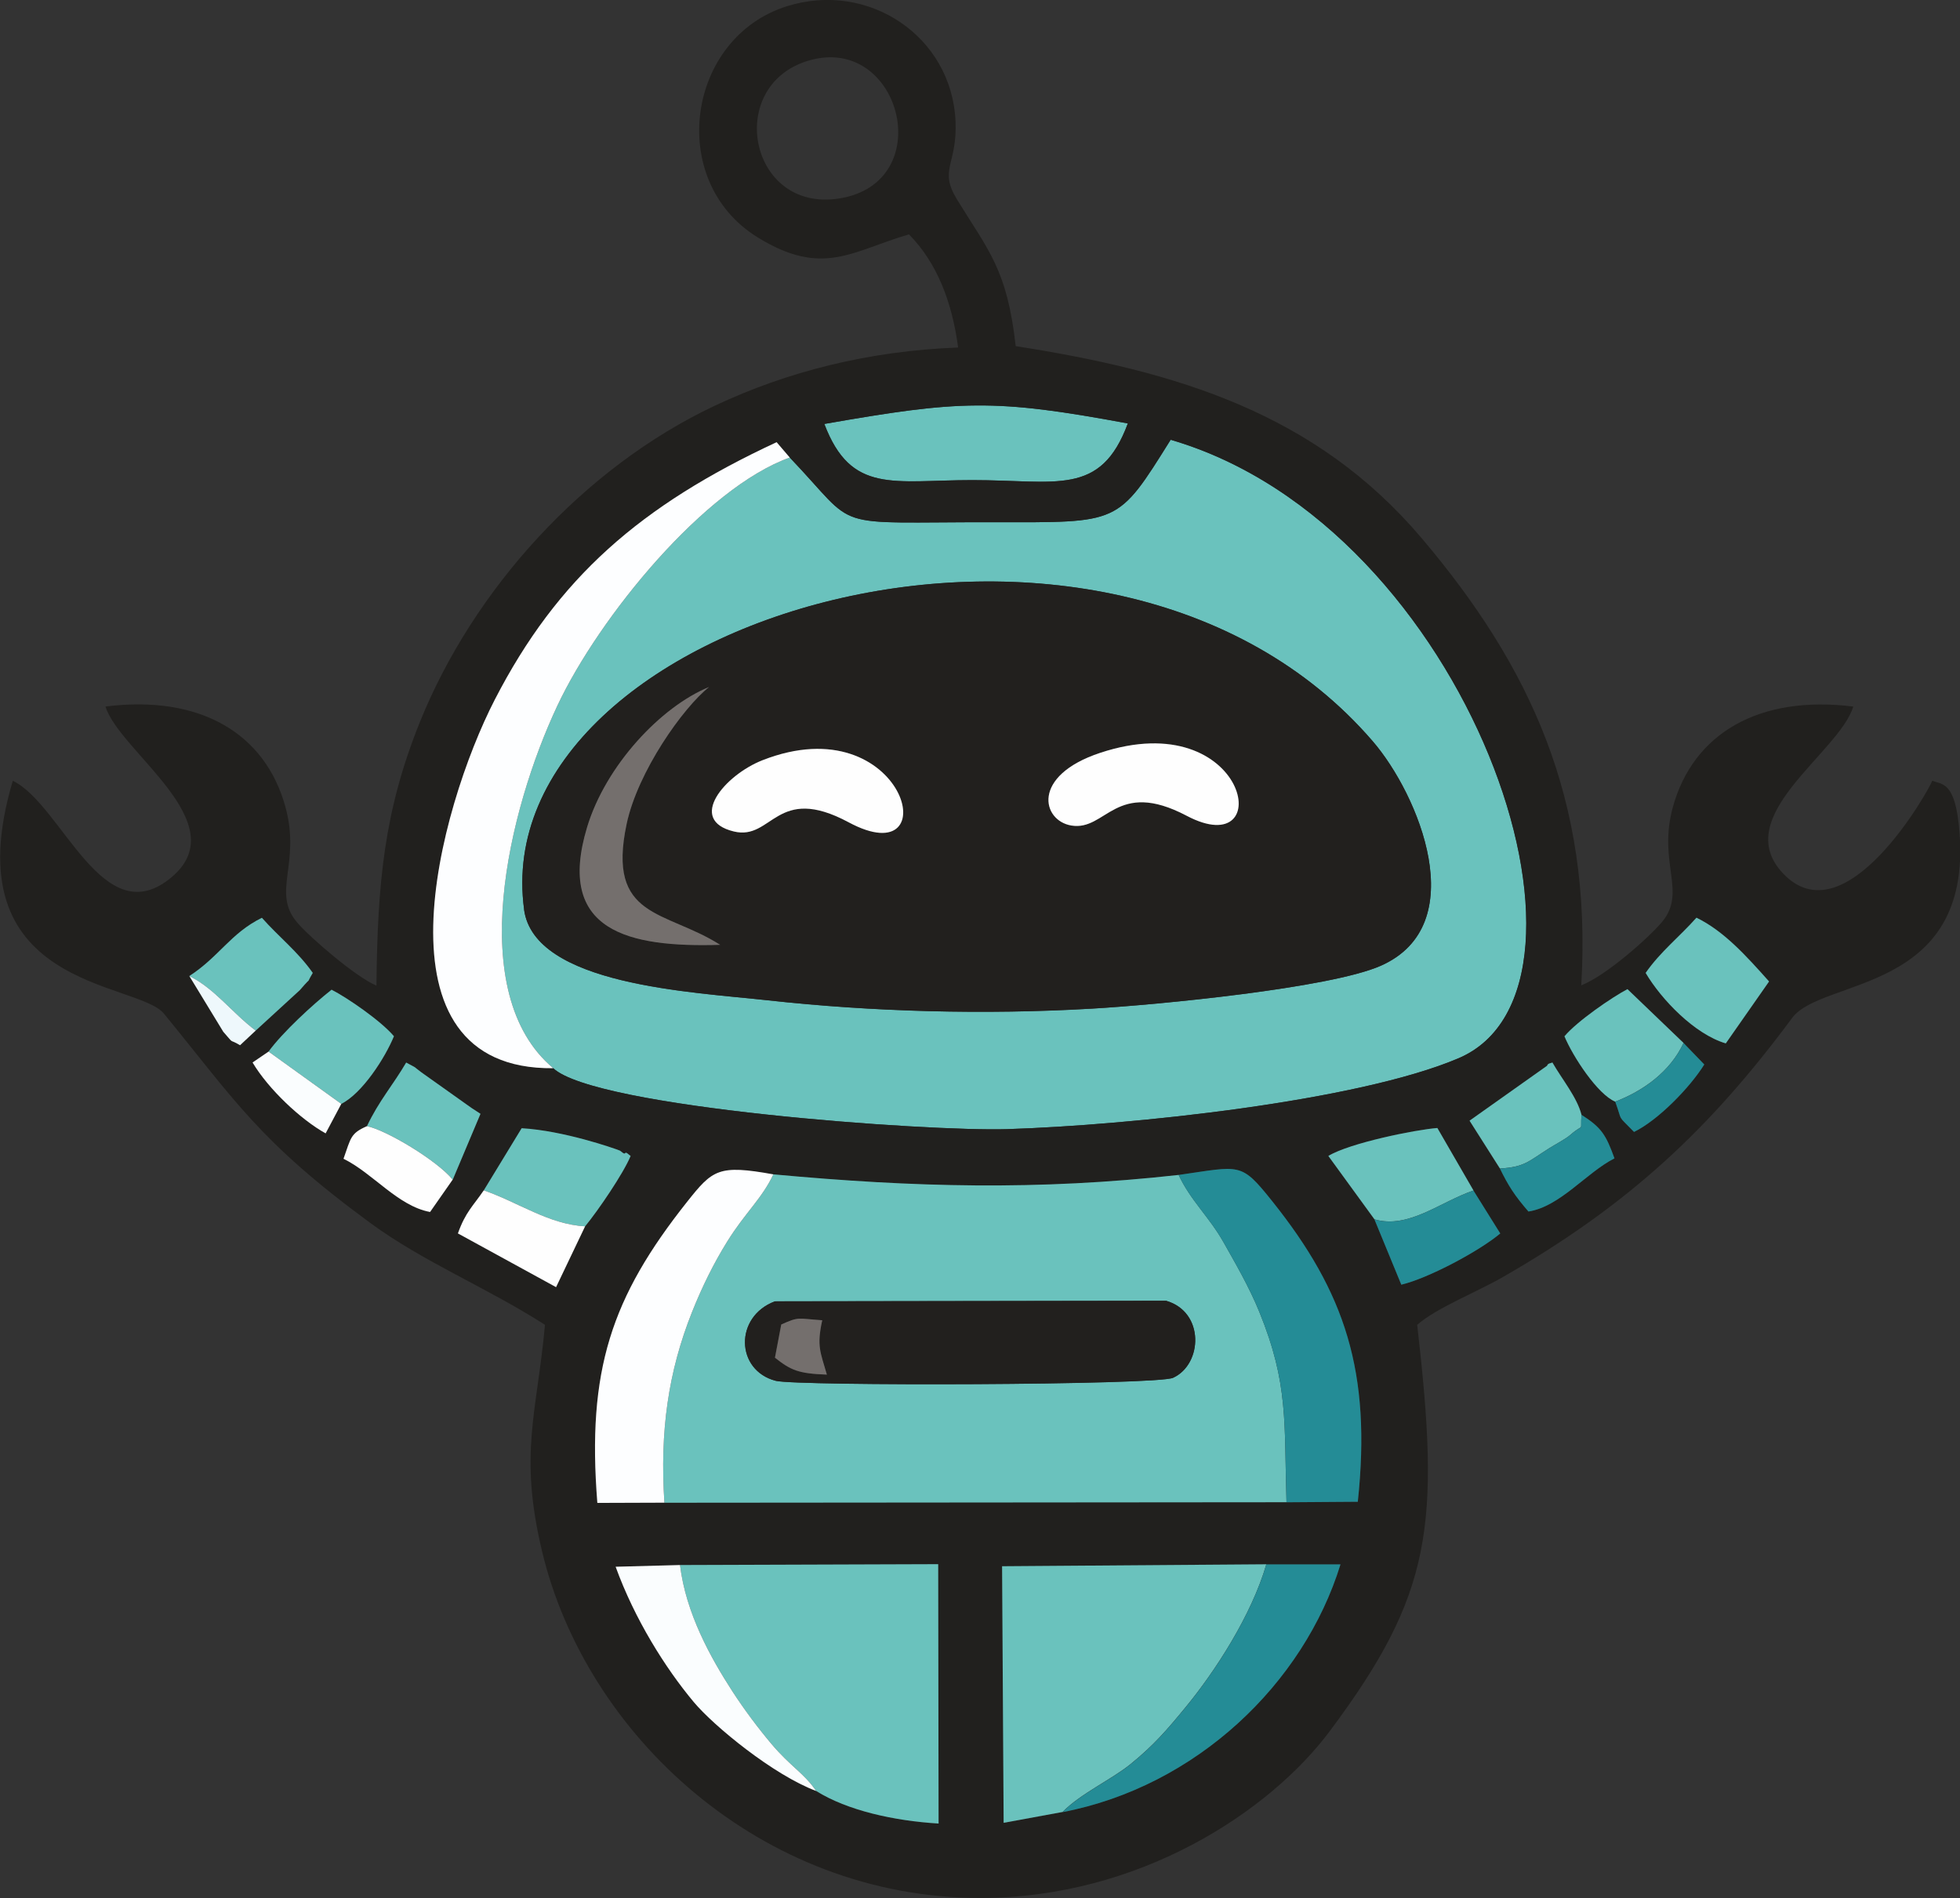 <?xml version="1.0" encoding="UTF-8"?><svg xmlns="http://www.w3.org/2000/svg" viewBox="0 0 342.85 332.03"><rect x="0" y="0" width="342.85" height="332.03" fill="#333333" stroke="none"/><g id="a"/><g id="b"><g id="c"><g><path d="M138.15,80.04c-14.8,5.28-33.28,27.75-40.65,43.4-8.6,18.25-16.34,50.36-.72,63.42,7.33,6.93,65.44,11.11,79.45,10.66,21.63-.69,61.2-4.86,78.91-12.4,29-12.35,1.91-92.98-50.36-108.19-9.34,14.94-8.87,14.45-31.01,14.42-29.46-.04-23.18,1.7-35.61-11.31m6.04-5.88c4.69,12.34,12.12,9.83,25.87,9.82,14.75,0,22.46,2.94,27.22-9.91-23.43-4.36-29.42-4.05-53.09,.09Zm-52.52,84.95c-6.93-51.15,101.85-83.51,148.45-29.43,8.02,9.3,17.54,32.14,1.39,39.27-8.88,3.92-39.1,6.83-50.46,7.49-18.83,1.1-38.46,.56-56.73-1.45-13.23-1.46-40.86-2.64-42.66-15.88Z" style="fill:#6ac2bd; fill-rule:evenodd;"/><path d="M337.99,136.6c-.58,1.6-15.22,27.77-26.13,16.15-9.38-9.99,9.84-21.01,12.32-29.15-16.43-2.06-28.02,4.66-31.57,17.63-2.67,9.79,2.57,14.86-1.96,20.14-2.32,2.71-9.62,9.24-14.05,11,1.93-32.49-8.95-55.86-27.97-78.29-18.48-21.78-42.69-29.12-70.96-33.53-1.51-13.48-4.73-16.62-10.28-25.68-3.23-5.27,.11-6.08-.25-13.74-.7-14.77-15.2-24.51-29.46-20.05-17.52,5.48-21.19,30.52-5.17,40.43,11.43,7.07,16.58,2.36,26.49-.51,4.84,4.9,7.52,11.69,8.6,19.79-15.66,.59-29.91,4.22-42.54,10.17-22.97,10.82-42.33,32.22-51.67,55.49-6.19,15.42-7.36,27.98-7.54,45.96-3.46-1.4-11.58-8.35-13.87-11.04-4.51-5.28,.66-10.21-2.03-20.13-3.51-12.96-14.94-19.73-31.5-17.65,2.43,7.88,22.72,20.28,11.68,29.76-12.09,10.38-19.23-12.58-27.89-16.77-10.88,36.57,21.7,34.95,26.44,40.74,12.41,15.15,16.61,22.31,36.09,36.61,9.29,6.83,20.45,11.33,30.56,17.82-1.43,15.6-4.6,22.47-.51,39.62,7.66,32.13,38.24,60.56,76.52,60.64,27.99,.05,50.8-15.17,61.25-29.16,18.03-24.13,19.33-36.04,15.31-71.1,3.4-2.98,10.44-5.74,14.89-8.3,22.08-12.65,36.29-25.93,50.71-45.4,5.21-7.03,31.5-4.18,29.26-32.52-.71-8.96-3.07-8.24-4.72-8.95M141.38,10.62c15.92-4.78,22.71,20.53,6.22,23.95-16.41,3.41-21.11-19.48-6.22-23.95Zm2.81,63.54c23.68-4.14,29.66-4.45,53.09-.09-4.76,12.86-12.47,9.91-27.22,9.92-13.76,0-21.19,2.51-25.87-9.83ZM44.73,180.28l-2.74,2.56c-2.16-1.29-.79,.1-2.93-2.35l-5.94-9.75c5.21-3.36,7.21-7.48,12.7-10.19,2.92,3.31,6.3,5.92,8.9,9.64-1.51,2.56,.34,0-2.27,3.02l-7.71,7.07Zm243.14-10.09c2.58-3.73,5.97-6.36,8.89-9.66,4.79,2.34,8.62,6.58,12.7,11.16l-7.57,10.83c-5.45-1.59-11.29-7.7-14.02-12.33ZM138.15,80.04c12.44,13.02,6.15,11.27,35.61,11.31,22.15,.03,21.67,.52,31.01-14.42,52.26,15.21,79.36,95.84,50.36,108.19-17.71,7.54-57.28,11.71-78.91,12.4-14.01,.45-72.12-3.73-79.45-10.66-32.59,.35-19.96-45.55-10.23-64.45,10.97-21.31,25.44-33.96,49.31-45.06l2.3,2.69ZM59.7,193.1l-2.74,5.16c-4.34-2.41-10.01-7.74-12.78-12.4l2.8-1.91c2.45-3.36,7.7-8.2,11.02-10.82,2.68,1.36,8.62,5.43,10.91,8.14-1.56,3.79-5.54,9.98-9.21,11.83Zm234.79-10.66l3.63,3.76c-2.58,4.12-8.13,9.78-12.29,11.8-3.15-3.24-1.91-1.56-3.29-5.29-3.08-1.27-7.41-7.88-8.88-11.43,2.23-2.65,8.31-6.82,11.02-8.25l9.81,9.41Zm-215.3,23.91l-3.96,5.67c-5.66-1.05-9.97-6.77-15.15-9.31,1.31-3.68,1.21-4.45,4.1-5.7,2.07-4.39,4.59-7.23,6.86-11.13,2.38,1.29,.83,.36,2.67,1.72l8.74,6.21c.31,.19,1.36,.89,1.59,1.04l-4.85,11.51Zm197.45-11.34c3.53,2.26,4.27,3.5,5.77,7.62-4.93,2.52-9.52,8.45-15.05,9.3-2.43-2.8-3.51-4.5-4.99-7.52l-5.31-8.36,13.56-9.61c.15-.47,.61-.39,.93-.57,1.72,2.99,4.32,6.09,5.09,9.14Zm-174.29,19.51l-5.08,10.64-17.17-9.4c1.33-3.74,2.65-4.8,4.52-7.53l6.63-10.87c7.3,.42,16.06,3.47,17.14,3.9,.24,.1,.79,.75,.96,.46,.17-.29,.65,.3,.96,.49-1.24,3.02-5.64,9.49-7.96,12.31Zm155.39-6.27l4.69,7.51c-3.69,3.1-12.58,7.84-17.31,8.96l-4.7-11.42-8.07-11.09c3.71-2.26,15.19-4.59,19.07-4.89l6.32,10.93Zm-122.46-2.81c24.59,2.27,46.21,2.85,70.9,.1,10.88-1.55,10.82-2.34,16.35,4.58,12.75,15.94,17.4,29.87,14.98,52.59l-12.47,.09-108.82,.09-11.73,.04c-1.85-23.21,2.45-35.97,15.71-52.68,4.45-5.6,5.46-6.54,15.08-4.79Zm-16.33,68.34l45.16-.15,.07,45.37c-7.76-.47-15.94-2.27-21.42-5.7-7.48-2.79-17.89-11.35-21.41-15.56-4.99-5.97-10.35-14.53-13.66-23.66l11.26-.3Zm66.9,43.21l-10.29,1.89-.27-44.88,46.22-.34h12.97c-6.45,20.91-25.27,38.85-48.63,43.33Z" style="fill:#21201e; fill-rule:evenodd;"/><path d="M91.67,159.1c1.79,13.24,29.43,14.42,42.66,15.88,18.26,2.01,37.89,2.55,56.73,1.45,11.35-.66,41.57-3.57,50.46-7.49,16.15-7.13,6.63-29.97-1.39-39.27-46.6-54.08-155.38-21.71-148.45,29.43m34.3,6.17c-16.06,.49-28.76-2.38-23.28-20.56,3.27-10.83,12.95-21.12,21.34-24.54-4.53,3.59-12.47,14.77-14.42,23.96-3.53,16.67,6.74,15.02,16.36,21.14Zm66.46-33.58c25.97-8.62,31.16,19.45,15.16,11.01-12.44-6.56-14.05,2.72-20.19,1.7-5.11-.85-7.11-8.68,5.03-12.71Zm-59.03,1.29c25-9.77,32.6,20.29,15.07,10.87-12.7-6.83-13.31,3.24-20.09,1.6-8.28-2-1.57-9.9,5.02-12.47Z" style="fill:#22201e; fill-rule:evenodd;"/><path d="M116.22,262.87l108.82-.09c-.43-13.99,.39-20.67-4.75-33.29-1.83-4.49-4.31-8.71-6.25-12.16-2.48-4.42-5.84-7.4-7.86-11.8-24.69,2.75-46.31,2.17-70.9-.1-2.02,4.28-4.93,6.7-8.09,11.78-2.32,3.74-4.33,7.78-6.14,12.31-4.15,10.42-5.65,20.82-4.83,33.35m87.77-35.33c6.78,1.97,6.37,11.11,1.21,13.47-2.86,1.31-65.84,1.47-69.5,.53-7.05-1.82-7.27-11.26-.13-13.91l68.41-.1Z" style="fill:#6ac2bd; fill-rule:evenodd;"/><path d="M142.76,313.29c5.48,3.43,13.66,5.23,21.42,5.7l-.07-45.37-45.16,.15c1.02,8.47,5.35,16.18,9.18,22.12,2.09,3.24,4.54,6.48,6.82,9.18,3.32,3.94,5.71,5.11,7.81,8.22" style="fill:#6ac2bd; fill-rule:evenodd;"/><path d="M185.85,316.98c3.14-3.22,8.59-5.7,11.87-8.36,4.13-3.34,6.45-6.07,9.65-9.96,5.16-6.26,11.55-16.09,14.14-25.02l-46.22,.34,.27,44.88,10.29-1.89Z" style="fill:#6ac2bd; fill-rule:evenodd;"/><path d="M96.78,186.86c-15.62-13.06-7.87-45.17,.72-63.42,7.37-15.65,25.85-38.12,40.65-43.4l-2.3-2.69c-23.87,11.1-38.34,23.75-49.31,45.06-9.73,18.91-22.36,64.8,10.23,64.45" style="fill:#fdfeff; fill-rule:evenodd;"/><path d="M135.57,227.64c-7.14,2.65-6.92,12.09,.13,13.91,3.66,.94,66.63,.78,69.5-.53,5.16-2.36,5.56-11.5-1.21-13.47l-68.41,.1Zm1.08,4.06c3.17-1.43,2.8-1.04,7.16-.74-1,4.57-.3,5.57,.81,9.51-5-.18-6.32-.78-9.08-2.96l1.1-5.8Z" style="fill:#22201e; fill-rule:evenodd;"/><path d="M116.22,262.87c-.82-12.52,.68-22.93,4.83-33.35,1.81-4.53,3.82-8.57,6.14-12.31,3.16-5.09,6.07-7.5,8.09-11.78-9.62-1.74-10.63-.81-15.08,4.79-13.26,16.71-17.56,29.47-15.71,52.68l11.73-.04Z" style="fill:#fdfeff; fill-rule:evenodd;"/><path d="M133.39,132.98c-6.59,2.58-13.3,10.47-5.02,12.47,6.78,1.64,7.39-8.42,20.09-1.6,17.53,9.42,9.93-20.65-15.07-10.87" style="fill:#fefefe; fill-rule:evenodd;"/><path d="M192.43,131.7c-12.14,4.03-10.14,11.86-5.03,12.71,6.13,1.02,7.74-8.26,20.19-1.7,16.01,8.44,10.81-19.62-15.16-11.01" style="fill:#fefefe; fill-rule:evenodd;"/><path d="M142.76,313.29c-2.1-3.11-4.49-4.28-7.81-8.22-2.28-2.7-4.72-5.94-6.82-9.18-3.83-5.93-8.15-13.65-9.18-22.12l-11.26,.3c3.31,9.14,8.67,17.69,13.66,23.66,3.52,4.21,13.93,12.76,21.41,15.56" style="fill:#fafdfe; fill-rule:evenodd;"/><path d="M125.97,165.28c-9.62-6.12-19.89-4.48-16.36-21.14,1.95-9.19,9.89-20.37,14.42-23.96-8.4,3.42-18.08,13.71-21.34,24.54-5.48,18.18,7.22,21.05,23.28,20.56" style="fill:#746f6d; fill-rule:evenodd;"/><path d="M287.86,170.19c2.73,4.63,8.57,10.73,14.02,12.33l7.57-10.83c-4.08-4.58-7.91-8.82-12.7-11.16-2.92,3.3-6.3,5.93-8.89,9.66" style="fill:#6ac2bd; fill-rule:evenodd;"/><path d="M46.98,183.95l12.72,9.15c3.67-1.84,7.65-8.03,9.21-11.83-2.29-2.72-8.23-6.78-10.91-8.14-3.32,2.62-8.57,7.46-11.02,10.82m17.22,13.05c3.3,.64,12.22,5.97,15,9.35l4.85-11.51c-.22-.15-1.28-.85-1.59-1.04l-8.74-6.21c-1.84-1.36-.29-.43-2.67-1.72-2.27,3.89-4.79,6.73-6.86,11.13Zm20.42,11.23c6.07,2.08,11.31,5.93,17.73,6.29,2.31-2.81,6.72-9.29,7.96-12.31-.31-.19-.78-.77-.96-.49-.17,.28-.72-.37-.96-.46-1.09-.43-9.84-3.48-17.14-3.9l-6.63,10.88Zm-51.5-37.49c4.43,2.19,7.42,6.38,11.61,9.54l7.71-7.07c2.61-3.03,.76-.46,2.27-3.02-2.6-3.72-5.98-6.33-8.9-9.64-5.49,2.71-7.49,6.83-12.7,10.19Zm207.31,42.56c5.99,1.72,11.44-3.04,17.32-5.05l-6.32-10.93c-3.88,.3-15.36,2.63-19.07,4.89l8.07,11.09Z" style="fill:#6ac2bd; fill-rule:evenodd;"/><path d="M282.54,192.71c4.86-1.87,9.62-5.22,11.95-10.27l-9.81-9.41c-2.72,1.43-8.79,5.59-11.02,8.25,1.47,3.55,5.81,10.17,8.88,11.43" style="fill:#6ac2bd; fill-rule:evenodd;"/><path d="M262.37,204.41c4.37-.28,4.95-1.23,8.65-3.57,.89-.57,2.83-1.57,3.71-2.35,2.47-2.15,1.67-.21,1.91-3.49-.78-3.05-3.37-6.15-5.09-9.14-.32,.17-.78,.1-.93,.57l-13.56,9.61,5.31,8.36Z" style="fill:#6ac2bd; fill-rule:evenodd;"/><path d="M102.35,214.52c-6.42-.36-11.67-4.21-17.73-6.29-1.86,2.73-3.19,3.79-4.52,7.53l17.17,9.4,5.08-10.64Z" style="fill:#fefefe; fill-rule:evenodd;"/><path d="M79.19,206.35c-2.77-3.38-11.7-8.71-15-9.35-2.89,1.26-2.79,2.02-4.1,5.7,5.18,2.55,9.49,8.26,15.14,9.31l3.96-5.67Z" style="fill:#fefefe; fill-rule:evenodd;"/><path d="M262.37,204.41c1.48,3.02,2.56,4.72,4.99,7.52,5.53-.85,10.12-6.79,15.05-9.3-1.5-4.12-2.24-5.36-5.77-7.62-.24,3.28,.56,1.34-1.91,3.49-.88,.77-2.82,1.78-3.71,2.35-3.71,2.34-4.29,3.29-8.65,3.57m-21.95,8.89l4.7,11.42c4.73-1.12,13.62-5.86,17.31-8.96l-4.69-7.51c-5.88,2.01-11.33,6.77-17.32,5.05Zm-54.57,103.69c23.36-4.48,42.18-22.43,48.63-43.34h-12.97c-2.59,8.94-8.98,18.77-14.14,25.03-3.2,3.89-5.52,6.62-9.65,9.96-3.28,2.66-8.73,5.13-11.87,8.36Zm20.33-111.46c2.02,4.4,5.38,7.39,7.86,11.8,1.94,3.45,4.42,7.67,6.25,12.16,5.14,12.63,4.32,19.31,4.75,33.29l12.47-.09c2.42-22.71-2.23-36.64-14.98-52.59-5.53-6.91-5.47-6.13-16.35-4.58Zm76.36-12.82c1.38,3.73,.14,2.05,3.29,5.29,4.16-2.02,9.72-7.68,12.29-11.8l-3.63-3.76c-2.33,5.05-7.08,8.4-11.95,10.27Z" style="fill:#248c96; fill-rule:evenodd;"/><path d="M59.7,193.1l-12.72-9.15-2.8,1.91c2.77,4.66,8.44,9.99,12.78,12.4l2.74-5.16Z" style="fill:#fafdfe; fill-rule:evenodd;"/><path d="M136.66,231.7l-1.1,5.8c2.76,2.18,4.07,2.78,9.08,2.96-1.12-3.94-1.81-4.93-.81-9.51-4.36-.29-3.99-.69-7.16,.74" style="fill:#746f6d; fill-rule:evenodd;"/><path d="M44.73,180.28c-4.19-3.16-7.18-7.36-11.61-9.54l5.94,9.75c2.14,2.45,.77,1.06,2.93,2.35l2.74-2.56Z" style="fill:#eef8fc; fill-rule:evenodd;"/></g></g></g></svg>